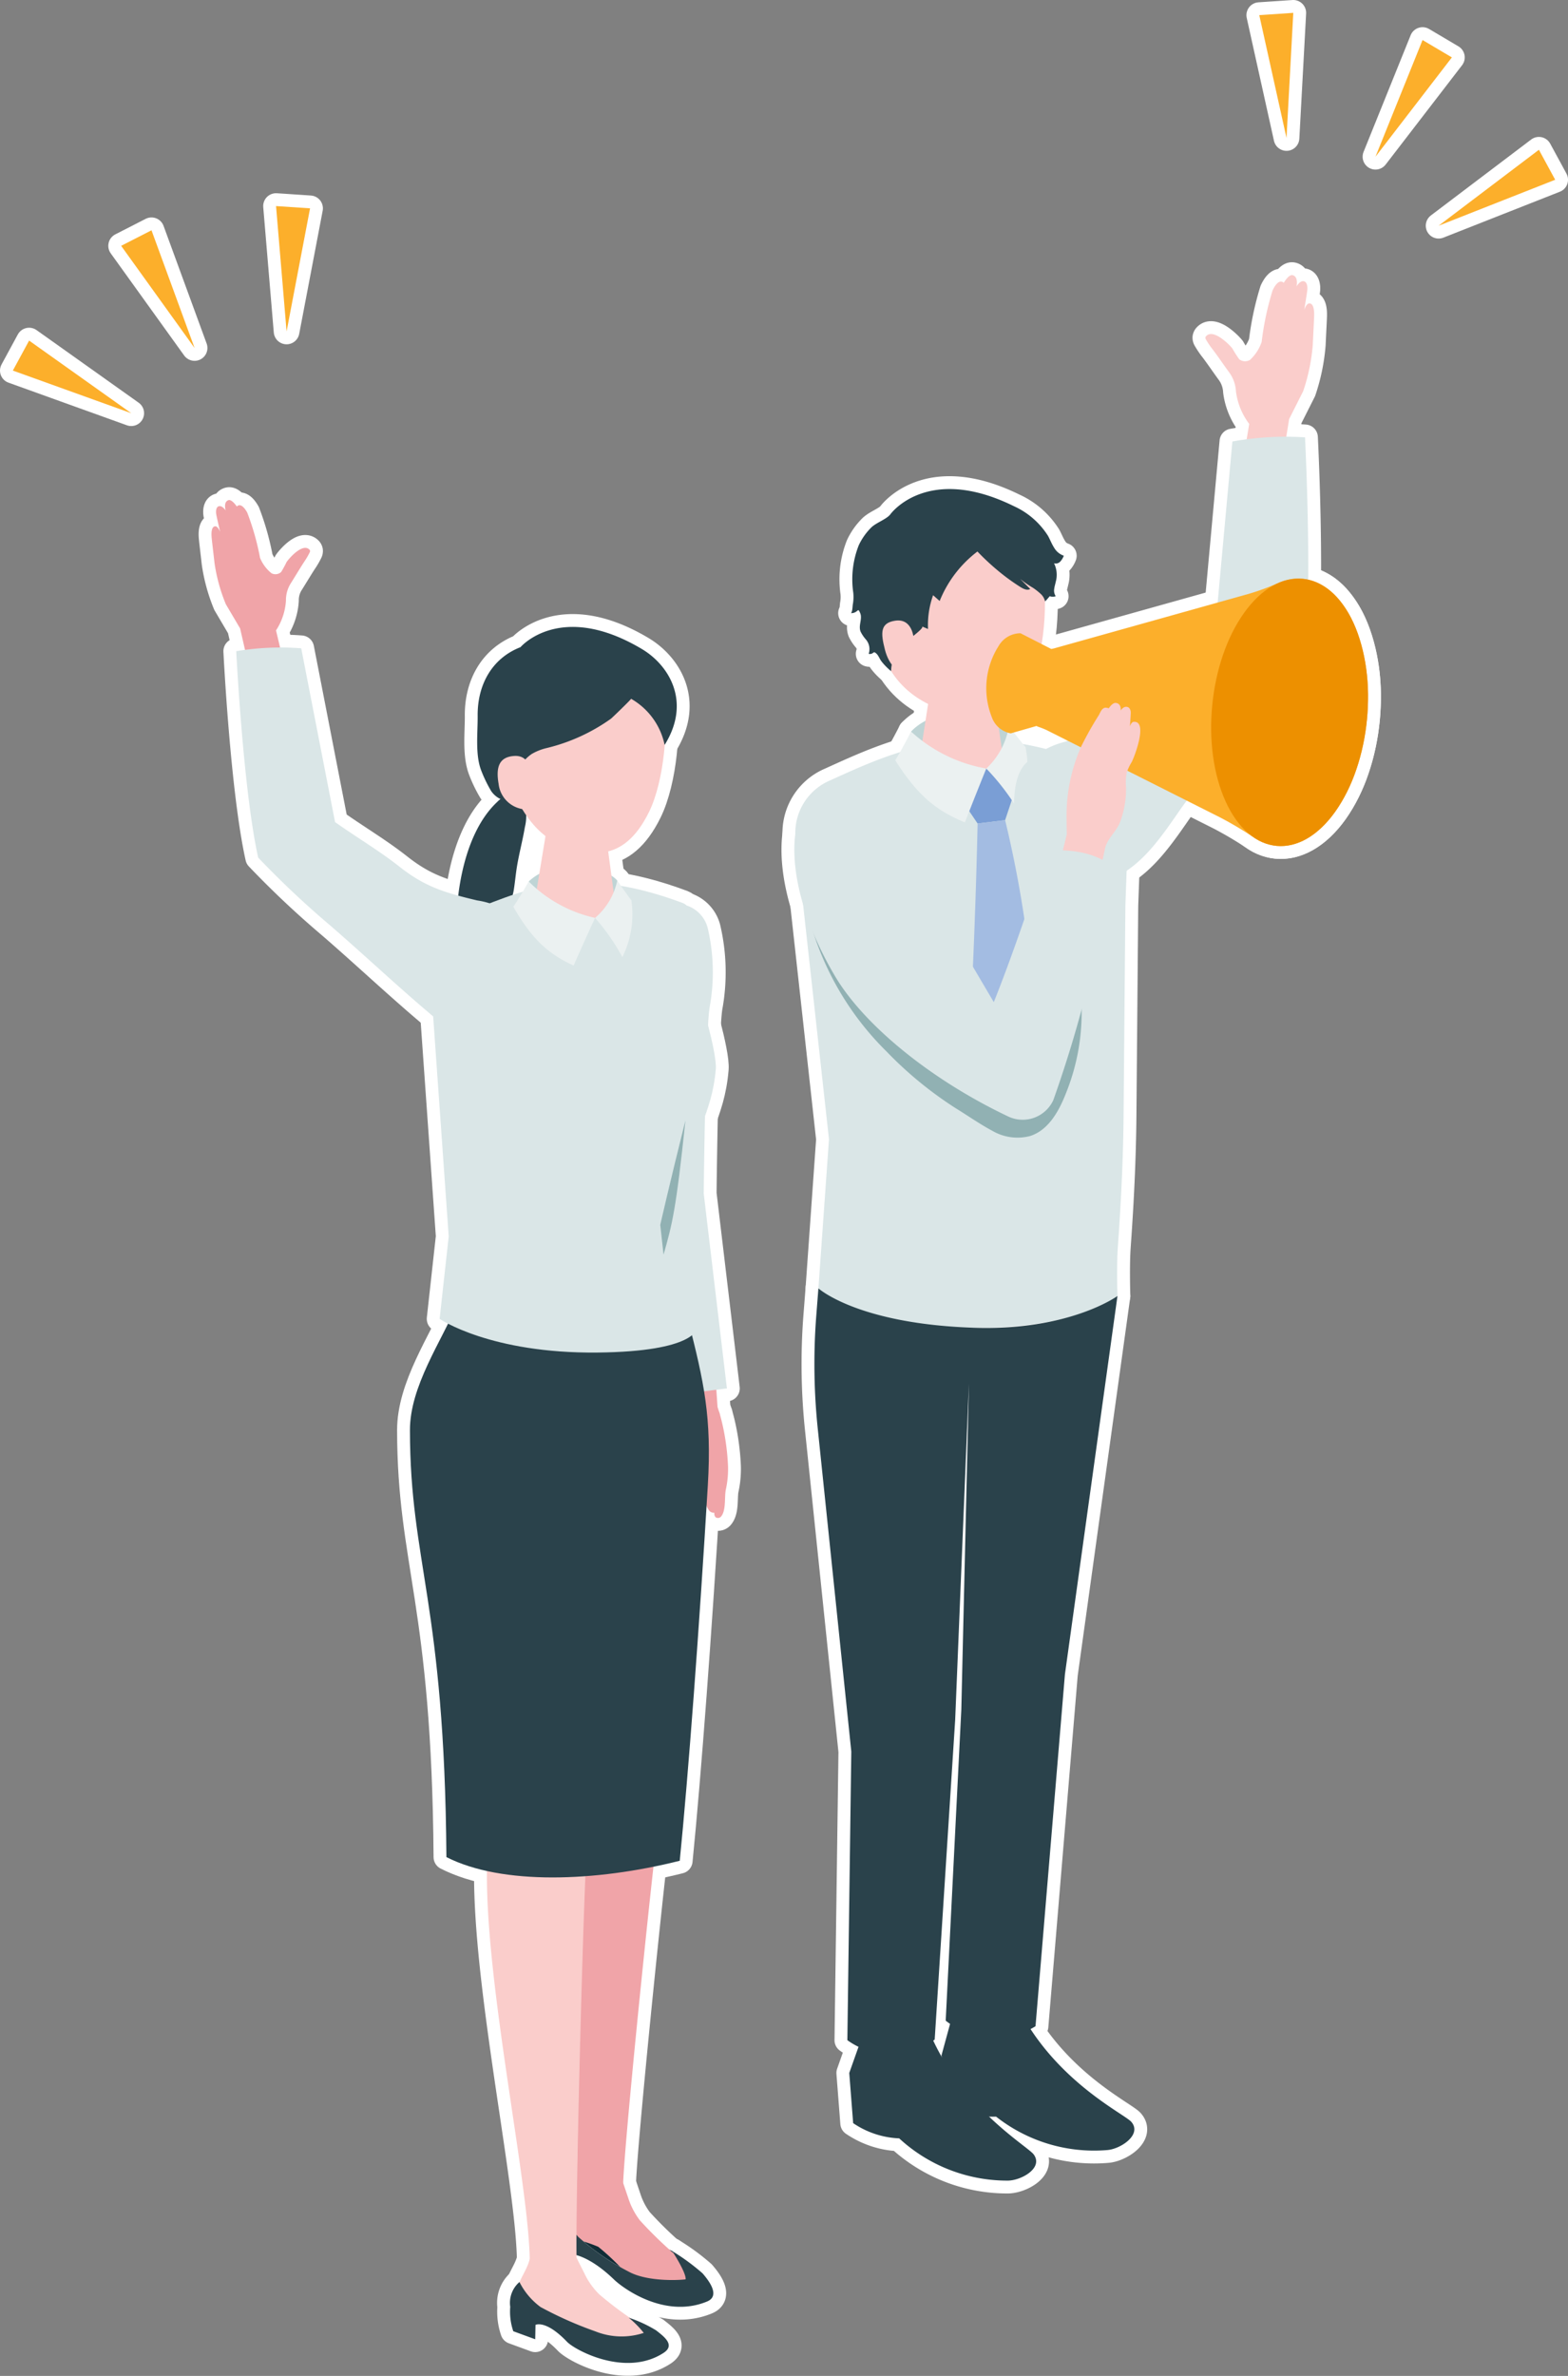<svg xmlns="http://www.w3.org/2000/svg" width="183.092" height="277.338" viewBox="0 0 183.092 277.338">
  <rect x="0" y="0" width="183.092" height="277.338" fill="#808080" stroke="none"/>
  <g id="Group_88607" data-name="Group 88607" transform="translate(3054.592 -1076.47)">
    <g id="Group_88604" data-name="Group 88604" transform="translate(-3340 553.49)">
      <g id="Group_80063" data-name="Group 80063" transform="translate(286.908 547.034)">
        <g id="Group_79462" data-name="Group 79462" transform="translate(0)">
          <path id="Path_385892" data-name="Path 385892" d="M279.236,388.352l1.9-3.5,11.924,8.475Z" transform="translate(-279.236 -369.15)" fill="#fff" stroke="#fff" stroke-linecap="round" stroke-linejoin="round" stroke-width="3"/>
          <path id="Path_385893" data-name="Path 385893" d="M292.49,373.171l3.544-1.812,5.031,13.737Z" transform="translate(-279.844 -368.531)" fill="#fff" stroke="#fff" stroke-linecap="round" stroke-linejoin="round" stroke-width="3"/>
          <path id="Path_385894" data-name="Path 385894" d="M311.447,368.395l3.971.266-2.74,14.37Z" transform="translate(-280.714 -368.395)" fill="#fff" stroke="#fff" stroke-linecap="round" stroke-linejoin="round" stroke-width="3"/>
        </g>
        <g id="Group_79464" data-name="Group 79464" transform="translate(23.192 34.314)">
          <path id="Path_385895" data-name="Path 385895" d="M363.618,524" transform="translate(-306.3 -409.848)" fill="#fff" stroke="#fff" stroke-linecap="round" stroke-width="3"/>
          <path id="Path_385896" data-name="Path 385896" d="M364.435,529.6" transform="translate(-306.337 -410.105)" fill="#fff" stroke="#fff" stroke-linecap="round" stroke-width="3"/>
          <path id="Path_385897" data-name="Path 385897" d="M348.372,616.7a8.312,8.312,0,0,1-1.913-3.376,2.309,2.309,0,0,1,2.138.43c3.075,2.507,4.874,3.185,5.785,3.333,3.921.632,4.931,1.25,4.931,1.25s1.649,2.508,1.566,3.295c-.884.121-4.532.269-6.654-.9A27.925,27.925,0,0,1,348.372,616.7Z" transform="translate(-305.512 -413.941)" fill="#fff" stroke="#fff" stroke-linecap="round" stroke-linejoin="round" stroke-width="3"/>
          <path id="Path_385898" data-name="Path 385898" d="M348.491,609.278l-.273.625c-.534,1.223-1.558,2.238-1.706,3.57a3.117,3.117,0,0,0,1.678,3.359,16.019,16.019,0,0,1,2.488.824,28.033,28.033,0,0,1,3.391,3.261,6.931,6.931,0,0,0,5.1,1.993c1.534-.138,1.746-.265,2.506-1.247.952-1.229-1.24-2.583-2.288-3.322a46.914,46.914,0,0,1-3.855-3.78,8.673,8.673,0,0,1-1.353-2.6l-.69-2.039Z" transform="translate(-305.513 -413.76)" fill="#fff" stroke="#fff" stroke-linecap="round" stroke-linejoin="round" stroke-width="3"/>
          <path id="Path_385899" data-name="Path 385899" d="M359.233,618.346s1.649,2.508,1.566,3.295c-.884.121-4.532.269-6.654-.9a27.922,27.922,0,0,1-5.853-4.03,8.312,8.312,0,0,1-1.913-3.376,3.263,3.263,0,0,0-1.618,2.7,18.6,18.6,0,0,0,.039,3.153l2.365,1.135.15-1.635s1.967-.068,5.147,3c1.012.977,5.9,4.586,10.835,2.544,1.594-.658.213-2.444-.522-3.291A24.989,24.989,0,0,0,359.233,618.346Z" transform="translate(-305.432 -413.946)" fill="#fff" stroke="#fff" stroke-linecap="round" stroke-linejoin="round" stroke-width="3"/>
          <path id="Path_385900" data-name="Path 385900" d="M342.5,619.352l-.214.635c-.418,1.245-1.371,2.341-1.373,3.65,0,1.585.493,2.963,1.933,3.243.628.122,1.945-.161,2.557.024,1.26.383,4.23,3.141,4.23,3.141a6.707,6.707,0,0,0,5.145,1.4c1.587-.3,2.235-.49,2.916-1.525.853-1.3-1.592-2.369-2.773-2.972a43.941,43.941,0,0,1-4.361-3.26,8.428,8.428,0,0,1-1.713-2.379l-.955-1.9Z" transform="translate(-305.258 -414.222)" fill="#fff" stroke="#fff" stroke-linecap="round" stroke-linejoin="round" stroke-width="3"/>
          <path id="Path_385901" data-name="Path 385901" d="M353.935,626.529a11.265,11.265,0,0,1,1.76,1.778,8.246,8.246,0,0,1-5.659-.181,43.95,43.95,0,0,1-6.392-2.839,8.186,8.186,0,0,1-2.462-2.92,3.213,3.213,0,0,0-1.077,2.9,7.025,7.025,0,0,0,.356,2.846l2.561.938.034-1.679s1.177-.639,3.676,1.969c.957,1,6.869,4.167,11.277,1.3,1.423-.926,0-1.941-.864-2.626A15.32,15.32,0,0,0,353.935,626.529Z" transform="translate(-305.218 -414.36)" fill="#fff" stroke="#fff" stroke-linecap="round" stroke-linejoin="round" stroke-width="3"/>
          <path id="Path_385902" data-name="Path 385902" d="M333.619,458.595c1.545-.224,3.257-.128,4.49-1.087a5.264,5.264,0,0,0,1.631-3.816c.075-.737.368-1.472.486-2.218.124-.793.2-1.593.316-2.387.248-1.654.7-3.273.975-4.921a5.162,5.162,0,0,0-.158-3.017c-.266-.58-.784-1.144-1.445-.945a4.283,4.283,0,0,0-1.648,1.056C334.123,445.153,333.128,453.278,333.619,458.595Z" transform="translate(-304.918 -406.001)" fill="#fff" stroke="#fff" stroke-linecap="round" stroke-linejoin="round" stroke-width="3"/>
          <g id="Group_79463" data-name="Group 79463" transform="translate(54.018 99.16)">
            <path id="Path_385903" data-name="Path 385903" d="M365.716,519.481a7,7,0,0,1,.191,1.163,35.994,35.994,0,0,1,.36,3.618,9.735,9.735,0,0,1-.757,2.88.968.968,0,0,1-.42.642.68.68,0,0,1-.724-.182,2.2,2.2,0,0,1-.48-1.412.144.144,0,0,0-.025-.08.164.164,0,0,0-.076-.04.9.9,0,0,1-.516-.53,2.627,2.627,0,0,1-.148-.745.519.519,0,0,1-.425-.158,1.308,1.308,0,0,1-.434-.883c-.024-.373-.077-.741-.129-1.112a20.078,20.078,0,0,1-.217-2.367c0-.253-.049-.678.165-.856a2.475,2.475,0,0,1,1.2-.325c.5-.063,1.468-.451,1.95-.275A.938.938,0,0,1,365.716,519.481Z" transform="translate(-360.239 -508.768)" fill="#fff" stroke="#fff" stroke-linecap="round" stroke-linejoin="round" stroke-width="3"/>
            <path id="Path_385904" data-name="Path 385904" d="M364.72,521.482l-.26-1.11a4.968,4.968,0,0,1-.128-.573c-.015-.134.015-.231-.081-.352-.172.3.007.819.06,1.138l.291,1.731a1.784,1.784,0,0,1-.054,1.12c-.177.337-.695.509-.944.221a.981.981,0,0,1-.164-.553,4.893,4.893,0,0,0-.862-2.292,8.86,8.86,0,0,1-.9-1.289,4.514,4.514,0,0,1-.321-1.574c-.06-.771.6-1.62.581-2.385a15.026,15.026,0,0,0-.381-2.183c-.281-1.63-1.134-3.189-1.4-4.82l4.612-.274.464,6.689a7.235,7.235,0,0,0,.246.737c.083.362.189.718.274,1.079q.261,1.1.427,2.214a27.338,27.338,0,0,1,.28,2.94,11.137,11.137,0,0,1-.263,2.718c-.17.882.044,2.34-.517,3.074a.478.478,0,0,1-.687.114.661.661,0,0,1-.135-.376,42.813,42.813,0,0,1,.068-4.725A6.314,6.314,0,0,0,364.72,521.482Z" transform="translate(-360.159 -508.287)" fill="#fff" stroke="#fff" stroke-linecap="round" stroke-linejoin="round" stroke-width="3"/>
          </g>
          <path id="Path_385905" data-name="Path 385905" d="M362.048,516.339s-3.287,40.564-3.985,44.559-4.319,39.289-4.522,44.917a4.8,4.8,0,0,1-5.479.107c.823-11.9-3.723-34.617-1.346-45.853-.233-3.354-1.586-20.9-1.156-27.467.231-7.675,5.336-13.554,5.336-13.554l5.913-5.207Z" transform="translate(-305.467 -409.382)" fill="#fff" stroke="#fff" stroke-linecap="round" stroke-linejoin="round" stroke-width="3"/>
          <path id="Path_385906" data-name="Path 385906" d="M356.742,488.046l-2.391-23.8c.115-5.4,1.337-7.793,3.374-9.581a3.769,3.769,0,0,1,6.083,1.865,22.654,22.654,0,0,1,.229,9.349c-.485,3.207-.684,21.689-.684,21.689l2.708,22.758-6.01.755Z" transform="translate(-305.874 -406.625)" fill="#fff" stroke="#fff" stroke-linecap="round" stroke-linejoin="round" stroke-width="3"/>
          <path id="Path_385907" data-name="Path 385907" d="M349.979,518.743s-.938,42.228-1.363,46.722-1.444,43.306-1.265,49.581a6.013,6.013,0,0,1-5.473.427c.123-9.576-6.356-37.555-4.746-50.224-1.307-10.555-8.149-46.388-8.149-46.388l7.27-4.691Z" transform="translate(-304.711 -409.397)" fill="#fff" stroke="#fff" stroke-linecap="round" stroke-linejoin="round" stroke-width="3"/>
          <path id="Path_385908" data-name="Path 385908" d="M360.347,504.675c-4.628.729-13.843,2.747-26.768-2.373-2.168,4.924-5.75,10.019-5.745,15.14.018,15.526,4.041,20.063,4.259,49.818,6.467,3.288,17.395,2.9,27.245.429,1-9.972,2.286-27.191,3.279-43.819C363.094,515.894,362.155,511.773,360.347,504.675Z" transform="translate(-304.658 -408.852)" fill="#fff" stroke="#fff" stroke-linecap="round" stroke-linejoin="round" stroke-width="3"/>
          <path id="Path_385909" data-name="Path 385909" d="M331.348,502.088l1.062-9.623-2.167-30.651c-.99-3.717-1.586-4.577-1.234-5.144.591-.26,3.839-1.429,4.732-1.748,7.023-2.617,13.065-6.226,26.042-1.362,1.778.666,1.847,8.026,1.8,10.3,0,0,2.184,7.1,2.014,9.074-.482,5.581-2.642,6.762-3.316,14.2-.427,4.712,1.119,16.042,1.119,16.042s-.109,2.726-11.612,2.843C337.261,506.15,331.348,502.088,331.348,502.088Z" transform="translate(-304.707 -406.506)" fill="#fff" stroke="#fff" stroke-linecap="round" stroke-linejoin="round" stroke-width="3"/>
          <path id="Path_385910" data-name="Path 385910" d="M352.676,450.826c-1.46-1.711-7.386-2.734-10.331.114a16.389,16.389,0,0,1-.609,2.375L346.8,455.4l5.563-.531A29.514,29.514,0,0,0,352.676,450.826Z" transform="translate(-305.296 -406.414)" fill="#fff" stroke="#fff" stroke-linecap="round" stroke-linejoin="round" stroke-width="3"/>
          <path id="Path_385911" data-name="Path 385911" d="M347.836,443.138c-2.265-.022-3.481,1.24-3.491,2.343l-1.219,7.383c.093,1.281,2.258,2.34,4.838,2.366s4.6-.993,4.5-2.275l-1.04-7.741C351.347,444.09,350.1,443.16,347.836,443.138Z" transform="translate(-305.359 -406.138)" fill="#fff" stroke="#fff" stroke-linecap="round" stroke-linejoin="round" stroke-width="3"/>
          <path id="Path_385912" data-name="Path 385912" d="M348.307,422.56c-6.852-.494-9.151,4.5-9.649,10.736,1.313,7.437,4.5,11.052,7.178,12.071,3.267,1.241,7.354,2.442,10.409-3.759,1.817-3.688,2.291-10.31,1.655-12.944C357.346,426.369,355.159,423.055,348.307,422.56Z" transform="translate(-305.154 -405.192)" fill="#fff" stroke="#fff" stroke-linecap="round" stroke-linejoin="round" stroke-width="3"/>
          <path id="Path_385913" data-name="Path 385913" d="M354.03,428.269c.061.032-2.19,2.2-2.33,2.315a21.645,21.645,0,0,1-7.587,3.453,6.331,6.331,0,0,0-1.673.671,4.465,4.465,0,0,0-1.032.969,7.946,7.946,0,0,0-1.687,4.557,2.759,2.759,0,0,1-2.03-1.2,15.857,15.857,0,0,1-1.147-2.365c-.734-1.871-.406-4.4-.426-6.412-.034-3.538,1.6-6.684,5-8.011,0,0,4.643-5.456,14.172.213,3.141,1.868,5.823,6.128,2.66,11.2A8.09,8.09,0,0,0,354.03,428.269Z" transform="translate(-305.035 -405.071)" fill="#fff" stroke="#fff" stroke-linecap="round" stroke-linejoin="round" stroke-width="3"/>
          <path id="Path_385914" data-name="Path 385914" d="M342.428,437.854s.068-2.329-1.95-2.184c-1.722.124-2.142,1.279-1.8,3.251a3.36,3.36,0,0,0,3.02,2.98C342.895,441.941,342.428,437.854,342.428,437.854Z" transform="translate(-305.15 -405.795)" fill="#fff" stroke="#fff" stroke-linecap="round" stroke-linejoin="round" stroke-width="3"/>
          <path id="Path_385915" data-name="Path 385915" d="M350.031,455.275s-1.335,2.9-2.507,5.569c-2.867-1.332-4.794-2.948-7.039-6.873.748-1.077,1.8-2.946,1.8-2.946A15.74,15.74,0,0,0,350.031,455.275Z" transform="translate(-305.238 -406.5)" fill="#fff" stroke="#fff" stroke-linecap="round" stroke-linejoin="round" stroke-width="3"/>
          <path id="Path_385916" data-name="Path 385916" d="M350.49,455.269a7.787,7.787,0,0,0,2.588-4.363s1.055,1.523,1.651,2.31a11.235,11.235,0,0,1-1.051,6.632A24.968,24.968,0,0,0,350.49,455.269Z" transform="translate(-305.697 -406.494)" fill="#fff" stroke="#fff" stroke-linecap="round" stroke-linejoin="round" stroke-width="3"/>
          <path id="Path_385917" data-name="Path 385917" d="M358.468,492.452s1.113-4.907,2.941-12.2c-1.1,10.488-1.547,12.143-2.558,15.674Z" transform="translate(-306.063 -407.841)" fill="#fff" stroke="#fff" stroke-linecap="round" stroke-linejoin="round" stroke-width="3"/>
          <path id="Path_385918" data-name="Path 385918" d="M307.67,422.758l-.784-3.417-1.661-2.814a20.067,20.067,0,0,1-1.322-4.793c-.174-1.549-.319-2.7-.346-3.083-.043-.569.014-1.211.432-1.226.314-.011.571.65.571.65s-.441-1.864-.472-2.135-.024-.8.358-.867.75.5.75.5c-.179-.767.029-1.111.343-1.2.4-.115.968.746.968.746s.456-.643,1.211.7a30.276,30.276,0,0,1,1.5,5.3,4.5,4.5,0,0,0,1.342,1.791.994.994,0,0,0,1.118-.147,12.413,12.413,0,0,0,.641-1.175c.377-.535,1.875-2.2,2.646-1.458a.276.276,0,0,1,.09.147.337.337,0,0,1-.041.191,8.873,8.873,0,0,1-.679,1.152c-.5.776-.973,1.575-1.466,2.359-.011.019-.024.038-.037.058a3.686,3.686,0,0,0-.591,2.066,7.163,7.163,0,0,1-1.16,3.473l1.8,7.605-5.383.5Z" transform="translate(-303.543 -404.359)" fill="#fff" stroke="#fff" stroke-linecap="round" stroke-linejoin="round" stroke-width="3"/>
          <path id="Path_385919" data-name="Path 385919" d="M306.577,422.831s.805,16.229,2.562,24.094a108.387,108.387,0,0,0,8.4,7.914c3.959,3.422,7.672,6.937,11.667,10.311a2.3,2.3,0,0,0,.955.569,2.129,2.129,0,0,0,.892-.06c2.475-.542,3.287-.977,5.754-.461,3.175.664,4.47-.531,4.209-2.539-.333-2.558.093-6.911-1.858-8.793a9.28,9.28,0,0,0-4.452-1.943c-3.8-.905-6.089-1.587-9.078-3.944-2.376-1.874-5.042-3.445-7.513-5.2l-3.95-20.285A31.287,31.287,0,0,0,306.577,422.831Z" transform="translate(-303.683 -405.187)" fill="#fff" stroke="#fff" stroke-linecap="round" stroke-linejoin="round" stroke-width="3"/>
        </g>
      </g>
      <g id="Group_80064" data-name="Group 80064" transform="translate(378.159 524.48)">
        <g id="Group_79466" data-name="Group 79466" transform="translate(54.29)">
          <path id="Path_385920" data-name="Path 385920" d="M438.1,350.21l3.971-.268-.791,14.608Z" transform="translate(-438.098 -349.942)" fill="#fff" stroke="#fff" stroke-linecap="round" stroke-linejoin="round" stroke-width="3"/>
          <path id="Path_385921" data-name="Path 385921" d="M457.817,353.268l3.425,2.027-8.922,11.593Z" transform="translate(-438.75 -350.094)" fill="#fff" stroke="#fff" stroke-linecap="round" stroke-linejoin="round" stroke-width="3"/>
          <path id="Path_385922" data-name="Path 385922" d="M471.759,366.693l1.9,3.5-13.61,5.364Z" transform="translate(-439.105 -350.71)" fill="#fff" stroke="#fff" stroke-linecap="round" stroke-linejoin="round" stroke-width="3"/>
        </g>
        <g id="Group_79469" data-name="Group 79469" transform="translate(0 30.616)">
          <path id="Path_385923" data-name="Path 385923" d="M389.461,597.409l-1.54,4.349.455,5.854a10.32,10.32,0,0,0,5.376,1.778,18.6,18.6,0,0,0,12.611,4.932c1.565.033,4.265-1.446,3.1-3.048-.72-.987-8.288-5.3-12.062-14.018A37.589,37.589,0,0,0,389.461,597.409Z" transform="translate(-381.506 -391.897)" fill="#fff" stroke="#fff" stroke-linecap="round" stroke-linejoin="round" stroke-width="3"/>
          <path id="Path_385924" data-name="Path 385924" d="M400.424,595.122l-1.217,4.461.884,5.8a10.267,10.267,0,0,0,5.492,1.342,18.479,18.479,0,0,0,12.935,3.906c1.562-.092,4.147-1.784,2.864-3.288-.79-.927-8.652-4.624-13.054-13.01A37.668,37.668,0,0,0,400.424,595.122Z" transform="translate(-382.024 -391.769)" fill="#fff" stroke="#fff" stroke-linecap="round" stroke-linejoin="round" stroke-width="3"/>
          <path id="Path_385925" data-name="Path 385925" d="M384.017,502.909l1.235-17.4-3.8-34.435a6.655,6.655,0,0,1,3.931-7.455c7.444-3.371,16.158-7.556,30.222-2.033,1.926.756,2.646,3.078,3.311,5.033a20.627,20.627,0,0,1,1.1,7.346l-.155,4.268-.209,24.417c-.043,5.158-.3,10.247-.668,15.392-.161,2.263-.046,5.76-.046,5.76s-4.232,3.773-16.773,3.706C388.5,507.438,384.017,502.909,384.017,502.909Z" transform="translate(-381.204 -384.639)" fill="#fff" stroke="#fff" stroke-linecap="round" stroke-linejoin="round" stroke-width="3"/>
          <path id="Path_385926" data-name="Path 385926" d="M406.886,437.119c-1.7-1.82-8.309-2.657-11.427.642a18.157,18.157,0,0,1-.554,2.659l5.709,2.05,6.129-.865A32.819,32.819,0,0,0,406.886,437.119Z" transform="translate(-381.826 -384.484)" fill="#fff" stroke="#fff" stroke-linecap="round" stroke-linejoin="round" stroke-width="3"/>
          <path id="Path_385927" data-name="Path 385927" d="M401.336,431.4c-2.458,0-3.764,1.383-3.764,2.581l-1.245,8.026c.114,1.389,2.476,2.516,5.276,2.516s4.978-1.127,4.864-2.516l-1.211-8.391C405.156,432.4,403.794,431.4,401.336,431.4Z" transform="translate(-381.892 -384.295)" fill="#fff" stroke="#fff" stroke-linecap="round" stroke-linejoin="round" stroke-width="3"/>
          <path id="Path_385928" data-name="Path 385928" d="M400.089,410.886c-7,.053-8.928,5.307-8.929,11.683,0,8.3,5.461,10.858,8.266,11.676,3.418,1,7.665,1.884,10.265-4.659,1.546-3.892,1.491-10.656.634-13.279C409.576,414.022,407.086,410.833,400.089,410.886Z" transform="translate(-381.655 -383.354)" fill="#fff" stroke="#fff" stroke-linecap="round" stroke-linejoin="round" stroke-width="3"/>
          <path id="Path_385929" data-name="Path 385929" d="M407.805,445.311l-3.236-2.92-2.495,4.231,1.482,2.188,3.213-.393Z" transform="translate(-382.155 -384.799)" fill="#fff" stroke="#fff" stroke-linecap="round" stroke-linejoin="round" stroke-width="3"/>
          <path id="Path_385930" data-name="Path 385930" d="M406.788,448.708l-3.214.393s-.26,13.669-1.121,27.89c-.079,1.3,4.511,4.364,4.511,4.364s3.511-3.335,3.477-4.615A131.46,131.46,0,0,0,406.788,448.708Z" transform="translate(-382.173 -385.089)" fill="#fff" stroke="#fff" stroke-linecap="round" stroke-linejoin="round" stroke-width="3"/>
          <path id="Path_385931" data-name="Path 385931" d="M405.227,417.671a28.188,28.188,0,0,1-2.328-2.179,13.629,13.629,0,0,0-4.411,5.779l-.766-.678a10.375,10.375,0,0,0-.592,3.945l-.7-.3c.377.16-1.977,1.82-2.162,1.979a4.53,4.53,0,0,0-1.449,3.242,6.992,6.992,0,0,1-1.113-1.129c-.275-.344-.369-.8-.759-1.039a.191.191,0,0,0-.1-.036.262.262,0,0,0-.148.08.576.576,0,0,1-.5.1,1.712,1.712,0,0,0-.327-1.675,4.283,4.283,0,0,1-.614-.908c-.26-.665.128-1.287.019-1.946a1.61,1.61,0,0,0-.2-.49.139.139,0,0,0-.043-.056c-.058-.039-.131.017-.182.065a1.007,1.007,0,0,1-.711.261c.191-.26.156-.794.223-1.111a4.809,4.809,0,0,0,.036-1.278,10.818,10.818,0,0,1,.642-5.536,7.236,7.236,0,0,1,1.465-2.077c.567-.56,1.82-.974,2.239-1.554,0,0,4.274-5.915,14.407-.931a9.2,9.2,0,0,1,4,3.486c.239.447.421.923.693,1.35a2.1,2.1,0,0,0,1.139.949,2.108,2.108,0,0,1-.415.683.723.723,0,0,1-.727.2,3.028,3.028,0,0,1,.2,2.165c-.059.283-.151.561-.181.848a1.173,1.173,0,0,0,.177.829,1,1,0,0,1-.694,0c-.179.2-.351.427-.549.61a1.705,1.705,0,0,0-.474-.846,7.84,7.84,0,0,0-.9-.72,11.532,11.532,0,0,1-1.539-1.067l1.183,1.182c-.355.2-.795-.01-1.14-.225A24.541,24.541,0,0,1,405.227,417.671Z" transform="translate(-381.517 -383.231)" fill="#fff" stroke="#fff" stroke-linecap="round" stroke-linejoin="round" stroke-width="3"/>
          <path id="Path_385932" data-name="Path 385932" d="M395.621,426.366s-.12-2.37-2.158-2.06c-1.738.265-1.7,1.393-1.195,3.368s1.712,2.915,2.934,2.86S395.621,426.366,395.621,426.366Z" transform="translate(-381.692 -383.968)" fill="#fff" stroke="#fff" stroke-linecap="round" stroke-linejoin="round" stroke-width="3"/>
          <path id="Path_385933" data-name="Path 385933" d="M387.964,560.058l-3.916-37.671a73.145,73.145,0,0,1-.17-13.271l.244-3.129s4.549,4.15,18.148,4.6c11.186.37,16.773-3.706,16.773-3.706l-6.135,44.162-3.434,41.078a8.052,8.052,0,0,1-4.94,1.19,8.41,8.41,0,0,1-5.548-1.842l1.824-36.31.889-38.06-1.607,39.256-2.392,37.32a8.132,8.132,0,0,1-5.043,1.706,8.621,8.621,0,0,1-5.154-1.633Z" transform="translate(-381.31 -387.717)" fill="#fff" stroke="#fff" stroke-linecap="round" stroke-linejoin="round" stroke-width="3"/>
          <path id="Path_385934" data-name="Path 385934" d="M404.179,442.184s-1.331,3.278-2.495,6.289c-3.24-1.33-5.454-3.023-8.135-7.252.774-1.23,1.848-3.352,1.848-3.352A17.428,17.428,0,0,0,404.179,442.184Z" transform="translate(-381.764 -384.591)" fill="#fff" stroke="#fff" stroke-linecap="round" stroke-linejoin="round" stroke-width="3"/>
          <path id="Path_385935" data-name="Path 385935" d="M404.69,442.154a8.622,8.622,0,0,0,2.645-4.958s1.244,1.632,1.943,2.473a12.453,12.453,0,0,1-.831,7.392,27.633,27.633,0,0,0-3.756-4.907" transform="translate(-382.275 -384.561)" fill="#fff" stroke="#fff" stroke-linecap="round" stroke-linejoin="round" stroke-width="3"/>
          <g id="Group_79467" data-name="Group 79467" transform="translate(25.655)">
            <path id="Path_385936" data-name="Path 385936" d="M440.661,402.7l.622-3.868,1.644-3.262a22.4,22.4,0,0,0,1.12-5.443c.079-1.74.155-3.037.159-3.464.006-.636-.106-1.349-.573-1.335-.351.01-.588.767-.588.767s.354-2.112.369-2.418-.033-.893-.464-.94-.8.61-.8.61c.144-.869-.114-1.237-.471-1.315-.451-.1-1.025.9-1.025.9s-.556-.684-1.3.874a33.858,33.858,0,0,0-1.28,6.02,5.022,5.022,0,0,1-1.365,2.1,1.109,1.109,0,0,1-1.258-.081,14.052,14.052,0,0,1-.8-1.264c-.46-.569-2.254-2.311-3.059-1.43a.314.314,0,0,0-.09.171.381.381,0,0,0,.061.21,9.64,9.64,0,0,0,.842,1.234c.621.829,1.2,1.686,1.81,2.525l.046.061a4.123,4.123,0,0,1,.812,2.261,8.015,8.015,0,0,0,1.55,3.788l-1.44,8.615,6.041.158Z" transform="translate(-409.16 -382.03)" fill="#fff" stroke="#fff" stroke-linecap="round" stroke-linejoin="round" stroke-width="3"/>
            <path id="Path_385937" data-name="Path 385937" d="M442.064,401.873s.934,18.139-.133,27.084a120.809,120.809,0,0,1-8.452,9.749c-2.119,2.263-4.116,3.925-5.926,6.533-3.191,4.6-6.262,9.264-12.634,8.886-2.234-.133-6.75-1.165-6.668-4.073.082-2.883-.882-7.675,1.074-9.99a10.381,10.381,0,0,1,4.732-2.662c4.128-1.436,6.593-2.451,9.652-5.411,2.431-2.352,5.218-4.4,7.769-6.627l2.106-23.006A34.941,34.941,0,0,1,442.064,401.873Z" transform="translate(-408.086 -382.936)" fill="#fff" stroke="#fff" stroke-linecap="round" stroke-linejoin="round" stroke-width="3"/>
          </g>
          <g id="Group_79468" data-name="Group 79468" transform="translate(22.414 35.424)">
            <path id="Path_385938" data-name="Path 385938" d="M406.129,427.029a2.948,2.948,0,0,1,2.561-1.492l3.588,1.834c.135-.027.272-.052.4-.089l22.7-6.356a28.193,28.193,0,0,0,3.458-1.279,5.707,5.707,0,0,1,2.777-.467,5.343,5.343,0,0,1,1.281.28,5.785,5.785,0,0,1,.826.363,6.507,6.507,0,0,1,.8.5,7.788,7.788,0,0,1,1.125,1.02,11.513,11.513,0,0,1,1.918,2.983q.275.6.5,1.24a22.355,22.355,0,0,1,1.2,7.778c0,.249-.01.5-.021.748-.031.75-.094,1.5-.186,2.245a26.378,26.378,0,0,1-.719,3.658c-.13.474-.272.943-.428,1.4a19.164,19.164,0,0,1-2.484,4.976q-.193.27-.391.522a11.708,11.708,0,0,1-1.64,1.722c-.141.119-.282.232-.425.339a8.158,8.158,0,0,1-.864.569,6.74,6.74,0,0,1-1.316.582,5.558,5.558,0,0,1-2.194.25h0a5.643,5.643,0,0,1-2.581-.926,42.43,42.43,0,0,0-4.1-2.436l-20.181-10.155a9.7,9.7,0,0,0-1.022-.4c-.052-.019-.1-.054-.154-.079l-3.006.862a2.9,2.9,0,0,1-2.229-1.929A9.152,9.152,0,0,1,406.129,427.029Z" transform="translate(-404.69 -419.157)" fill="#fff" stroke="#fff" stroke-linecap="round" stroke-linejoin="round" stroke-width="3"/>
            <path id="Path_385939" data-name="Path 385939" d="M436.052,423.162c-4.118,5.767-5.075,15.637-2.136,22.047,1.469,3.206,3.634,4.939,5.946,5.149s4.773-1.1,6.832-3.984c4.118-5.766,5.075-15.637,2.136-22.047-1.469-3.2-3.634-4.938-5.947-5.149S438.111,420.28,436.052,423.162Z" transform="translate(-405.952 -419.157)" fill="#fff" stroke="#fff" stroke-linecap="round" stroke-linejoin="round" stroke-width="3"/>
          </g>
          <path id="Path_385940" data-name="Path 385940" d="M414.481,449.709s-.045-1.936-.022-2.741a19.928,19.928,0,0,1,1.6-7.275c.038-.089.077-.177.117-.265a38.323,38.323,0,0,1,2.043-3.631c.178-.306.339-.842.782-.877.019,0,.405.041.376.089.01-.015.43-.7.844-.641.332.045.6.289.553.886,0,0,.272-.457.668-.435s.5.423.51.631-.1,1.66-.1,1.66.143-.519.459-.538c1.676-.1.074,4.09-.249,4.694a6.312,6.312,0,0,0-.561,1.156,6.008,6.008,0,0,0-.1,1.82,10.955,10.955,0,0,1-.68,3.98c-.444,1.2-1.425,1.841-1.758,3.061l-1.043,4.821-4.727-1.146Z" transform="translate(-382.665 -384.431)" fill="#fff" stroke="#fff" stroke-linecap="round" stroke-linejoin="round" stroke-width="3"/>
          <path id="Path_385941" data-name="Path 385941" d="M413.052,480.471c-.836,2.2-2.066,4.566-4.31,5.274a5.832,5.832,0,0,1-4.41-.621c-1.447-.771-2.82-1.742-4.219-2.6a44.459,44.459,0,0,1-8.128-6.659,34.139,34.139,0,0,1-9.111-15.857c-.515-2-1.6-5.895-.776-7.787,3.608,4.479,6.527,11.283,9.87,15.963a43.763,43.763,0,0,0,9.882,9.956,7.879,7.879,0,0,0,2.805,1.462,5.846,5.846,0,0,0,5.5-2.178c1.107-1.345,1.146-3.132,2.418-4.482.429-.456.929-.842,1.352-1.3a5.371,5.371,0,0,0,.833-1.21A25.01,25.01,0,0,1,413.052,480.471Z" transform="translate(-381.225 -385.25)" fill="#fff" stroke="#fff" stroke-linecap="round" stroke-linejoin="round" stroke-width="3"/>
          <path id="Path_385942" data-name="Path 385942" d="M395.8,455.048l8.689,14.741s2.924-7.164,6.2-17.751c2.391,0,4.963,0,7.527,1.755a141.632,141.632,0,0,1-6.78,27.443,3.937,3.937,0,0,1-5.263,1.9c-9.14-4.337-16.873-10.734-20.2-16.345-5.93-9.993-5.691-18.43-2.777-20.7C387.945,442.377,393.874,450.645,395.8,455.048Z" transform="translate(-381.198 -384.926)" fill="#fff" stroke="#fff" stroke-linecap="round" stroke-linejoin="round" stroke-width="3"/>
        </g>
      </g>
    </g>
    <g id="Group_88605" data-name="Group 88605" transform="translate(-2961.841 1077.97)">
      <g id="Group_79466-2" data-name="Group 79466" transform="translate(54.29)">
        <path id="Path_385920-2" data-name="Path 385920" d="M438.1,350.21l3.971-.268-.791,14.608Z" transform="translate(-438.098 -349.942)" fill="#fcaf2b"/>
        <path id="Path_385921-2" data-name="Path 385921" d="M457.817,353.268l3.425,2.027-8.922,11.593Z" transform="translate(-438.75 -350.094)" fill="#fcaf2b"/>
        <path id="Path_385922-2" data-name="Path 385922" d="M471.759,366.693l1.9,3.5-13.61,5.364Z" transform="translate(-439.105 -350.71)" fill="#fcaf2b"/>
      </g>
      <g id="Group_79469-2" data-name="Group 79469" transform="translate(0 30.616)">
        <path id="Path_385923-2" data-name="Path 385923" d="M389.461,597.409l-1.54,4.349.455,5.854a10.32,10.32,0,0,0,5.376,1.778,18.6,18.6,0,0,0,12.611,4.932c1.565.033,4.265-1.446,3.1-3.048-.72-.987-8.288-5.3-12.062-14.018A37.589,37.589,0,0,0,389.461,597.409Z" transform="translate(-381.506 -391.897)" fill="#2a424b"/>
        <path id="Path_385924-2" data-name="Path 385924" d="M400.424,595.122l-1.217,4.461.884,5.8a10.267,10.267,0,0,0,5.492,1.342,18.479,18.479,0,0,0,12.935,3.906c1.562-.092,4.147-1.784,2.864-3.288-.79-.927-8.652-4.624-13.054-13.01A37.668,37.668,0,0,0,400.424,595.122Z" transform="translate(-382.024 -391.769)" fill="#2a424b"/>
        <path id="Path_385925-2" data-name="Path 385925" d="M384.017,502.909l1.235-17.4-3.8-34.435a6.655,6.655,0,0,1,3.931-7.455c7.444-3.371,16.158-7.556,30.222-2.033,1.926.756,2.646,3.078,3.311,5.033a20.627,20.627,0,0,1,1.1,7.346l-.155,4.268-.209,24.417c-.043,5.158-.3,10.247-.668,15.392-.161,2.263-.046,5.76-.046,5.76s-4.232,3.773-16.773,3.706C388.5,507.438,384.017,502.909,384.017,502.909Z" transform="translate(-381.204 -384.639)" fill="#dae6e7"/>
        <path id="Path_385926-2" data-name="Path 385926" d="M406.886,437.119c-1.7-1.82-8.309-2.657-11.427.642a18.157,18.157,0,0,1-.554,2.659l5.709,2.05,6.129-.865A32.819,32.819,0,0,0,406.886,437.119Z" transform="translate(-381.826 -384.484)" fill="#bfd4d5"/>
        <path id="Path_385927-2" data-name="Path 385927" d="M401.336,431.4c-2.458,0-3.764,1.383-3.764,2.581l-1.245,8.026c.114,1.389,2.476,2.516,5.276,2.516s4.978-1.127,4.864-2.516l-1.211-8.391C405.156,432.4,403.794,431.4,401.336,431.4Z" transform="translate(-381.892 -384.295)" fill="#facdcb"/>
        <path id="Path_385928-2" data-name="Path 385928" d="M400.089,410.886c-7,.053-8.928,5.307-8.929,11.683,0,8.3,5.461,10.858,8.266,11.676,3.418,1,7.665,1.884,10.265-4.659,1.546-3.892,1.491-10.656.634-13.279C409.576,414.022,407.086,410.833,400.089,410.886Z" transform="translate(-381.655 -383.354)" fill="#facdcb"/>
        <path id="Path_385929-2" data-name="Path 385929" d="M407.805,445.311l-3.236-2.92-2.495,4.231,1.482,2.188,3.213-.393Z" transform="translate(-382.155 -384.799)" fill="#7a9ed5"/>
        <path id="Path_385930-2" data-name="Path 385930" d="M406.788,448.708l-3.214.393s-.26,13.669-1.121,27.89c-.079,1.3,4.511,4.364,4.511,4.364s3.511-3.335,3.477-4.615A131.46,131.46,0,0,0,406.788,448.708Z" transform="translate(-382.173 -385.089)" fill="#a3bce2"/>
        <path id="Path_385931-2" data-name="Path 385931" d="M405.227,417.671a28.188,28.188,0,0,1-2.328-2.179,13.629,13.629,0,0,0-4.411,5.779l-.766-.678a10.375,10.375,0,0,0-.592,3.945l-.7-.3c.377.16-1.977,1.82-2.162,1.979a4.53,4.53,0,0,0-1.449,3.242,6.992,6.992,0,0,1-1.113-1.129c-.275-.344-.369-.8-.759-1.039a.191.191,0,0,0-.1-.036.262.262,0,0,0-.148.08.576.576,0,0,1-.5.1,1.712,1.712,0,0,0-.327-1.675,4.283,4.283,0,0,1-.614-.908c-.26-.665.128-1.287.019-1.946a1.61,1.61,0,0,0-.2-.49.139.139,0,0,0-.043-.056c-.058-.039-.131.017-.182.065a1.007,1.007,0,0,1-.711.261c.191-.26.156-.794.223-1.111a4.809,4.809,0,0,0,.036-1.278,10.818,10.818,0,0,1,.642-5.536,7.236,7.236,0,0,1,1.465-2.077c.567-.56,1.82-.974,2.239-1.554,0,0,4.274-5.915,14.407-.931a9.2,9.2,0,0,1,4,3.486c.239.447.421.923.693,1.35a2.1,2.1,0,0,0,1.139.949,2.108,2.108,0,0,1-.415.683.723.723,0,0,1-.727.2,3.028,3.028,0,0,1,.2,2.165c-.059.283-.151.561-.181.848a1.173,1.173,0,0,0,.177.829,1,1,0,0,1-.694,0c-.179.2-.351.427-.549.61a1.705,1.705,0,0,0-.474-.846,7.84,7.84,0,0,0-.9-.72,11.532,11.532,0,0,1-1.539-1.067l1.183,1.182c-.355.2-.795-.01-1.14-.225A24.541,24.541,0,0,1,405.227,417.671Z" transform="translate(-381.517 -383.231)" fill="#2a424b"/>
        <path id="Path_385932-2" data-name="Path 385932" d="M395.621,426.366s-.12-2.37-2.158-2.06c-1.738.265-1.7,1.393-1.195,3.368s1.712,2.915,2.934,2.86S395.621,426.366,395.621,426.366Z" transform="translate(-381.692 -383.968)" fill="#facdcb"/>
        <path id="Path_385933-2" data-name="Path 385933" d="M387.964,560.058l-3.916-37.671a73.145,73.145,0,0,1-.17-13.271l.244-3.129s4.549,4.15,18.148,4.6c11.186.37,16.773-3.706,16.773-3.706l-6.135,44.162-3.434,41.078a8.052,8.052,0,0,1-4.94,1.19,8.41,8.41,0,0,1-5.548-1.842l1.824-36.31.889-38.06-1.607,39.256-2.392,37.32a8.132,8.132,0,0,1-5.043,1.706,8.621,8.621,0,0,1-5.154-1.633Z" transform="translate(-381.31 -387.717)" fill="#2a424b"/>
        <path id="Path_385934-2" data-name="Path 385934" d="M404.179,442.184s-1.331,3.278-2.495,6.289c-3.24-1.33-5.454-3.023-8.135-7.252.774-1.23,1.848-3.352,1.848-3.352A17.428,17.428,0,0,0,404.179,442.184Z" transform="translate(-381.764 -384.591)" fill="#ebf1f1"/>
        <path id="Path_385935-2" data-name="Path 385935" d="M404.69,442.154a8.622,8.622,0,0,0,2.645-4.958s1.244,1.632,1.943,2.473a12.453,12.453,0,0,1-.831,7.392,27.633,27.633,0,0,0-3.756-4.907" transform="translate(-382.275 -384.561)" fill="#ebf1f1"/>
        <g id="Group_79467-2" data-name="Group 79467" transform="translate(25.655)">
          <path id="Path_385936-2" data-name="Path 385936" d="M440.661,402.7l.622-3.868,1.644-3.262a22.4,22.4,0,0,0,1.12-5.443c.079-1.74.155-3.037.159-3.464.006-.636-.106-1.349-.573-1.335-.351.01-.588.767-.588.767s.354-2.112.369-2.418-.033-.893-.464-.94-.8.61-.8.61c.144-.869-.114-1.237-.471-1.315-.451-.1-1.025.9-1.025.9s-.556-.684-1.3.874a33.858,33.858,0,0,0-1.28,6.02,5.022,5.022,0,0,1-1.365,2.1,1.109,1.109,0,0,1-1.258-.081,14.052,14.052,0,0,1-.8-1.264c-.46-.569-2.254-2.311-3.059-1.43a.314.314,0,0,0-.09.171.381.381,0,0,0,.061.21,9.64,9.64,0,0,0,.842,1.234c.621.829,1.2,1.686,1.81,2.525l.046.061a4.123,4.123,0,0,1,.812,2.261,8.015,8.015,0,0,0,1.55,3.788l-1.44,8.615,6.041.158Z" transform="translate(-409.16 -382.03)" fill="#facdcb"/>
          <path id="Path_385937-2" data-name="Path 385937" d="M442.064,401.873s.934,18.139-.133,27.084a120.809,120.809,0,0,1-8.452,9.749c-2.119,2.263-4.116,3.925-5.926,6.533-3.191,4.6-6.262,9.264-12.634,8.886-2.234-.133-6.75-1.165-6.668-4.073.082-2.883-.882-7.675,1.074-9.99a10.381,10.381,0,0,1,4.732-2.662c4.128-1.436,6.593-2.451,9.652-5.411,2.431-2.352,5.218-4.4,7.769-6.627l2.106-23.006A34.941,34.941,0,0,1,442.064,401.873Z" transform="translate(-408.086 -382.936)" fill="#dae6e7"/>
        </g>
        <g id="Group_79468-2" data-name="Group 79468" transform="translate(22.414 35.424)">
          <path id="Path_385938-2" data-name="Path 385938" d="M406.129,427.029a2.948,2.948,0,0,1,2.561-1.492l3.588,1.834c.135-.027.272-.052.4-.089l22.7-6.356a28.193,28.193,0,0,0,3.458-1.279,5.707,5.707,0,0,1,2.777-.467,5.343,5.343,0,0,1,1.281.28,5.785,5.785,0,0,1,.826.363,6.507,6.507,0,0,1,.8.5,7.788,7.788,0,0,1,1.125,1.02,11.513,11.513,0,0,1,1.918,2.983q.275.6.5,1.24a22.355,22.355,0,0,1,1.2,7.778c0,.249-.01.5-.021.748-.031.75-.094,1.5-.186,2.245a26.378,26.378,0,0,1-.719,3.658c-.13.474-.272.943-.428,1.4a19.164,19.164,0,0,1-2.484,4.976q-.193.27-.391.522a11.708,11.708,0,0,1-1.64,1.722c-.141.119-.282.232-.425.339a8.158,8.158,0,0,1-.864.569,6.74,6.74,0,0,1-1.316.582,5.558,5.558,0,0,1-2.194.25h0a5.643,5.643,0,0,1-2.581-.926,42.43,42.43,0,0,0-4.1-2.436l-20.181-10.155a9.7,9.7,0,0,0-1.022-.4c-.052-.019-.1-.054-.154-.079l-3.006.862a2.9,2.9,0,0,1-2.229-1.929A9.152,9.152,0,0,1,406.129,427.029Z" transform="translate(-404.69 -419.157)" fill="#fcaf2b"/>
          <path id="Path_385939-2" data-name="Path 385939" d="M436.052,423.162c-4.118,5.767-5.075,15.637-2.136,22.047,1.469,3.206,3.634,4.939,5.946,5.149s4.773-1.1,6.832-3.984c4.118-5.766,5.075-15.637,2.136-22.047-1.469-3.2-3.634-4.938-5.947-5.149S438.111,420.28,436.052,423.162Z" transform="translate(-405.952 -419.157)" fill="#ed9000"/>
        </g>
        <path id="Path_385940-2" data-name="Path 385940" d="M414.481,449.709s-.045-1.936-.022-2.741a19.928,19.928,0,0,1,1.6-7.275c.038-.089.077-.177.117-.265a38.323,38.323,0,0,1,2.043-3.631c.178-.306.339-.842.782-.877.019,0,.405.041.376.089.01-.015.43-.7.844-.641.332.045.6.289.553.886,0,0,.272-.457.668-.435s.5.423.51.631-.1,1.66-.1,1.66.143-.519.459-.538c1.676-.1.074,4.09-.249,4.694a6.312,6.312,0,0,0-.561,1.156,6.008,6.008,0,0,0-.1,1.82,10.955,10.955,0,0,1-.68,3.98c-.444,1.2-1.425,1.841-1.758,3.061l-1.043,4.821-4.727-1.146Z" transform="translate(-382.665 -384.431)" fill="#facdcb"/>
        <path id="Path_385941-2" data-name="Path 385941" d="M413.052,480.471c-.836,2.2-2.066,4.566-4.31,5.274a5.832,5.832,0,0,1-4.41-.621c-1.447-.771-2.82-1.742-4.219-2.6a44.459,44.459,0,0,1-8.128-6.659,34.139,34.139,0,0,1-9.111-15.857c-.515-2-1.6-5.895-.776-7.787,3.608,4.479,6.527,11.283,9.87,15.963a43.763,43.763,0,0,0,9.882,9.956,7.879,7.879,0,0,0,2.805,1.462,5.846,5.846,0,0,0,5.5-2.178c1.107-1.345,1.146-3.132,2.418-4.482.429-.456.929-.842,1.352-1.3a5.371,5.371,0,0,0,.833-1.21A25.01,25.01,0,0,1,413.052,480.471Z" transform="translate(-381.225 -385.25)" fill="#91b1b3"/>
        <path id="Path_385942-2" data-name="Path 385942" d="M395.8,455.048l8.689,14.741s2.924-7.164,6.2-17.751c2.391,0,4.963,0,7.527,1.755a141.632,141.632,0,0,1-6.78,27.443,3.937,3.937,0,0,1-5.263,1.9c-9.14-4.337-16.873-10.734-20.2-16.345-5.93-9.993-5.691-18.43-2.777-20.7C387.945,442.377,393.874,450.645,395.8,455.048Z" transform="translate(-381.198 -384.926)" fill="#dae6e7"/>
      </g>
    </g>
    <g id="Group_88606" data-name="Group 88606" transform="translate(-3053.092 1100.525)">
      <g id="Group_79462-2" data-name="Group 79462" transform="translate(0)">
        <path id="Path_385892-2" data-name="Path 385892" d="M279.236,388.352l1.9-3.5,11.924,8.475Z" transform="translate(-279.236 -369.15)" fill="#fcaf2b"/>
        <path id="Path_385893-2" data-name="Path 385893" d="M292.49,373.171l3.544-1.812,5.031,13.737Z" transform="translate(-279.844 -368.531)" fill="#fcaf2b"/>
        <path id="Path_385894-2" data-name="Path 385894" d="M311.447,368.395l3.971.266-2.74,14.37Z" transform="translate(-280.714 -368.395)" fill="#fcaf2b"/>
      </g>
      <g id="Group_79464-2" data-name="Group 79464" transform="translate(23.192 34.314)">
        <path id="Path_385895-2" data-name="Path 385895" d="M363.618,524" transform="translate(-306.3 -409.848)" fill="#f0a4a8"/>
        <path id="Path_385896-2" data-name="Path 385896" d="M364.435,529.6" transform="translate(-306.337 -410.105)" fill="#f0a4a8"/>
        <path id="Path_385897-2" data-name="Path 385897" d="M348.372,616.7a8.312,8.312,0,0,1-1.913-3.376,2.309,2.309,0,0,1,2.138.43c3.075,2.507,4.874,3.185,5.785,3.333,3.921.632,4.931,1.25,4.931,1.25s1.649,2.508,1.566,3.295c-.884.121-4.532.269-6.654-.9A27.925,27.925,0,0,1,348.372,616.7Z" transform="translate(-305.512 -413.941)" fill="#112c36"/>
        <path id="Path_385898-2" data-name="Path 385898" d="M348.491,609.278l-.273.625c-.534,1.223-1.558,2.238-1.706,3.57a3.117,3.117,0,0,0,1.678,3.359,16.019,16.019,0,0,1,2.488.824,28.033,28.033,0,0,1,3.391,3.261,6.931,6.931,0,0,0,5.1,1.993c1.534-.138,1.746-.265,2.506-1.247.952-1.229-1.24-2.583-2.288-3.322a46.914,46.914,0,0,1-3.855-3.78,8.673,8.673,0,0,1-1.353-2.6l-.69-2.039Z" transform="translate(-305.513 -413.76)" fill="#f0a4a8"/>
        <path id="Path_385899-2" data-name="Path 385899" d="M359.233,618.346s1.649,2.508,1.566,3.295c-.884.121-4.532.269-6.654-.9a27.922,27.922,0,0,1-5.853-4.03,8.312,8.312,0,0,1-1.913-3.376,3.263,3.263,0,0,0-1.618,2.7,18.6,18.6,0,0,0,.039,3.153l2.365,1.135.15-1.635s1.967-.068,5.147,3c1.012.977,5.9,4.586,10.835,2.544,1.594-.658.213-2.444-.522-3.291A24.989,24.989,0,0,0,359.233,618.346Z" transform="translate(-305.432 -413.946)" fill="#2a424b"/>
        <path id="Path_385900-2" data-name="Path 385900" d="M342.5,619.352l-.214.635c-.418,1.245-1.371,2.341-1.373,3.65,0,1.585.493,2.963,1.933,3.243.628.122,1.945-.161,2.557.024,1.26.383,4.23,3.141,4.23,3.141a6.707,6.707,0,0,0,5.145,1.4c1.587-.3,2.235-.49,2.916-1.525.853-1.3-1.592-2.369-2.773-2.972a43.941,43.941,0,0,1-4.361-3.26,8.428,8.428,0,0,1-1.713-2.379l-.955-1.9Z" transform="translate(-305.258 -414.222)" fill="#facdcb"/>
        <path id="Path_385901-2" data-name="Path 385901" d="M353.935,626.529a11.265,11.265,0,0,1,1.76,1.778,8.246,8.246,0,0,1-5.659-.181,43.95,43.95,0,0,1-6.392-2.839,8.186,8.186,0,0,1-2.462-2.92,3.213,3.213,0,0,0-1.077,2.9,7.025,7.025,0,0,0,.356,2.846l2.561.938.034-1.679s1.177-.639,3.676,1.969c.957,1,6.869,4.167,11.277,1.3,1.423-.926,0-1.941-.864-2.626A15.32,15.32,0,0,0,353.935,626.529Z" transform="translate(-305.218 -414.36)" fill="#2a424b"/>
        <path id="Path_385902-2" data-name="Path 385902" d="M333.619,458.595c1.545-.224,3.257-.128,4.49-1.087a5.264,5.264,0,0,0,1.631-3.816c.075-.737.368-1.472.486-2.218.124-.793.2-1.593.316-2.387.248-1.654.7-3.273.975-4.921a5.162,5.162,0,0,0-.158-3.017c-.266-.58-.784-1.144-1.445-.945a4.283,4.283,0,0,0-1.648,1.056C334.123,445.153,333.128,453.278,333.619,458.595Z" transform="translate(-304.918 -406.001)" fill="#2a424b"/>
        <g id="Group_79463-2" data-name="Group 79463" transform="translate(54.018 99.16)">
          <path id="Path_385903-2" data-name="Path 385903" d="M365.716,519.481a7,7,0,0,1,.191,1.163,35.994,35.994,0,0,1,.36,3.618,9.735,9.735,0,0,1-.757,2.88.968.968,0,0,1-.42.642.68.68,0,0,1-.724-.182,2.2,2.2,0,0,1-.48-1.412.144.144,0,0,0-.025-.08.164.164,0,0,0-.076-.04.9.9,0,0,1-.516-.53,2.627,2.627,0,0,1-.148-.745.519.519,0,0,1-.425-.158,1.308,1.308,0,0,1-.434-.883c-.024-.373-.077-.741-.129-1.112a20.078,20.078,0,0,1-.217-2.367c0-.253-.049-.678.165-.856a2.475,2.475,0,0,1,1.2-.325c.5-.063,1.468-.451,1.95-.275A.938.938,0,0,1,365.716,519.481Z" transform="translate(-360.239 -508.768)" fill="#f0a4a8"/>
          <path id="Path_385904-2" data-name="Path 385904" d="M364.72,521.482l-.26-1.11a4.968,4.968,0,0,1-.128-.573c-.015-.134.015-.231-.081-.352-.172.3.007.819.06,1.138l.291,1.731a1.784,1.784,0,0,1-.054,1.12c-.177.337-.695.509-.944.221a.981.981,0,0,1-.164-.553,4.893,4.893,0,0,0-.862-2.292,8.86,8.86,0,0,1-.9-1.289,4.514,4.514,0,0,1-.321-1.574c-.06-.771.6-1.62.581-2.385a15.026,15.026,0,0,0-.381-2.183c-.281-1.63-1.134-3.189-1.4-4.82l4.612-.274.464,6.689a7.235,7.235,0,0,0,.246.737c.083.362.189.718.274,1.079q.261,1.1.427,2.214a27.338,27.338,0,0,1,.28,2.94,11.137,11.137,0,0,1-.263,2.718c-.17.882.044,2.34-.517,3.074a.478.478,0,0,1-.687.114.661.661,0,0,1-.135-.376,42.813,42.813,0,0,1,.068-4.725A6.314,6.314,0,0,0,364.72,521.482Z" transform="translate(-360.159 -508.287)" fill="#f0a4a8"/>
        </g>
        <path id="Path_385905-2" data-name="Path 385905" d="M362.048,516.339s-3.287,40.564-3.985,44.559-4.319,39.289-4.522,44.917a4.8,4.8,0,0,1-5.479.107c.823-11.9-3.723-34.617-1.346-45.853-.233-3.354-1.586-20.9-1.156-27.467.231-7.675,5.336-13.554,5.336-13.554l5.913-5.207Z" transform="translate(-305.467 -409.382)" fill="#f0a4a8"/>
        <path id="Path_385906-2" data-name="Path 385906" d="M356.742,488.046l-2.391-23.8c.115-5.4,1.337-7.793,3.374-9.581a3.769,3.769,0,0,1,6.083,1.865,22.654,22.654,0,0,1,.229,9.349c-.485,3.207-.684,21.689-.684,21.689l2.708,22.758-6.01.755Z" transform="translate(-305.874 -406.625)" fill="#dae6e7"/>
        <path id="Path_385907-2" data-name="Path 385907" d="M349.979,518.743s-.938,42.228-1.363,46.722-1.444,43.306-1.265,49.581a6.013,6.013,0,0,1-5.473.427c.123-9.576-6.356-37.555-4.746-50.224-1.307-10.555-8.149-46.388-8.149-46.388l7.27-4.691Z" transform="translate(-304.711 -409.397)" fill="#facdcb"/>
        <path id="Path_385908-2" data-name="Path 385908" d="M360.347,504.675c-4.628.729-13.843,2.747-26.768-2.373-2.168,4.924-5.75,10.019-5.745,15.14.018,15.526,4.041,20.063,4.259,49.818,6.467,3.288,17.395,2.9,27.245.429,1-9.972,2.286-27.191,3.279-43.819C363.094,515.894,362.155,511.773,360.347,504.675Z" transform="translate(-304.658 -408.852)" fill="#2a424b"/>
        <path id="Path_385909-2" data-name="Path 385909" d="M331.348,502.088l1.062-9.623-2.167-30.651c-.99-3.717-1.586-4.577-1.234-5.144.591-.26,3.839-1.429,4.732-1.748,7.023-2.617,13.065-6.226,26.042-1.362,1.778.666,1.847,8.026,1.8,10.3,0,0,2.184,7.1,2.014,9.074-.482,5.581-2.642,6.762-3.316,14.2-.427,4.712,1.119,16.042,1.119,16.042s-.109,2.726-11.612,2.843C337.261,506.15,331.348,502.088,331.348,502.088Z" transform="translate(-304.707 -406.506)" fill="#dae6e7"/>
        <path id="Path_385910-2" data-name="Path 385910" d="M352.676,450.826c-1.46-1.711-7.386-2.734-10.331.114a16.389,16.389,0,0,1-.609,2.375L346.8,455.4l5.563-.531A29.514,29.514,0,0,0,352.676,450.826Z" transform="translate(-305.296 -406.414)" fill="#bfd4d5"/>
        <path id="Path_385911-2" data-name="Path 385911" d="M347.836,443.138c-2.265-.022-3.481,1.24-3.491,2.343l-1.219,7.383c.093,1.281,2.258,2.34,4.838,2.366s4.6-.993,4.5-2.275l-1.04-7.741C351.347,444.09,350.1,443.16,347.836,443.138Z" transform="translate(-305.359 -406.138)" fill="#facdcb"/>
        <path id="Path_385912-2" data-name="Path 385912" d="M348.307,422.56c-6.852-.494-9.151,4.5-9.649,10.736,1.313,7.437,4.5,11.052,7.178,12.071,3.267,1.241,7.354,2.442,10.409-3.759,1.817-3.688,2.291-10.31,1.655-12.944C357.346,426.369,355.159,423.055,348.307,422.56Z" transform="translate(-305.154 -405.192)" fill="#facdcb"/>
        <path id="Path_385913-2" data-name="Path 385913" d="M354.03,428.269c.061.032-2.19,2.2-2.33,2.315a21.645,21.645,0,0,1-7.587,3.453,6.331,6.331,0,0,0-1.673.671,4.465,4.465,0,0,0-1.032.969,7.946,7.946,0,0,0-1.687,4.557,2.759,2.759,0,0,1-2.03-1.2,15.857,15.857,0,0,1-1.147-2.365c-.734-1.871-.406-4.4-.426-6.412-.034-3.538,1.6-6.684,5-8.011,0,0,4.643-5.456,14.172.213,3.141,1.868,5.823,6.128,2.66,11.2A8.09,8.09,0,0,0,354.03,428.269Z" transform="translate(-305.035 -405.071)" fill="#2a424b"/>
        <path id="Path_385914-2" data-name="Path 385914" d="M342.428,437.854s.068-2.329-1.95-2.184c-1.722.124-2.142,1.279-1.8,3.251a3.36,3.36,0,0,0,3.02,2.98C342.895,441.941,342.428,437.854,342.428,437.854Z" transform="translate(-305.15 -405.795)" fill="#facdcb"/>
        <path id="Path_385915-2" data-name="Path 385915" d="M350.031,455.275s-1.335,2.9-2.507,5.569c-2.867-1.332-4.794-2.948-7.039-6.873.748-1.077,1.8-2.946,1.8-2.946A15.74,15.74,0,0,0,350.031,455.275Z" transform="translate(-305.238 -406.5)" fill="#ebf1f1"/>
        <path id="Path_385916-2" data-name="Path 385916" d="M350.49,455.269a7.787,7.787,0,0,0,2.588-4.363s1.055,1.523,1.651,2.31a11.235,11.235,0,0,1-1.051,6.632A24.968,24.968,0,0,0,350.49,455.269Z" transform="translate(-305.697 -406.494)" fill="#ebf1f1"/>
        <path id="Path_385917-2" data-name="Path 385917" d="M358.468,492.452s1.113-4.907,2.941-12.2c-1.1,10.488-1.547,12.143-2.558,15.674Z" transform="translate(-306.063 -407.841)" fill="#91b1b3"/>
        <path id="Path_385918-2" data-name="Path 385918" d="M307.67,422.758l-.784-3.417-1.661-2.814a20.067,20.067,0,0,1-1.322-4.793c-.174-1.549-.319-2.7-.346-3.083-.043-.569.014-1.211.432-1.226.314-.011.571.65.571.65s-.441-1.864-.472-2.135-.024-.8.358-.867.75.5.75.5c-.179-.767.029-1.111.343-1.2.4-.115.968.746.968.746s.456-.643,1.211.7a30.276,30.276,0,0,1,1.5,5.3,4.5,4.5,0,0,0,1.342,1.791.994.994,0,0,0,1.118-.147,12.413,12.413,0,0,0,.641-1.175c.377-.535,1.875-2.2,2.646-1.458a.276.276,0,0,1,.09.147.337.337,0,0,1-.041.191,8.873,8.873,0,0,1-.679,1.152c-.5.776-.973,1.575-1.466,2.359-.011.019-.024.038-.037.058a3.686,3.686,0,0,0-.591,2.066,7.163,7.163,0,0,1-1.16,3.473l1.8,7.605-5.383.5Z" transform="translate(-303.543 -404.359)" fill="#f0a4a8"/>
        <path id="Path_385919-2" data-name="Path 385919" d="M306.577,422.831s.805,16.229,2.562,24.094a108.387,108.387,0,0,0,8.4,7.914c3.959,3.422,7.672,6.937,11.667,10.311a2.3,2.3,0,0,0,.955.569,2.129,2.129,0,0,0,.892-.06c2.475-.542,3.287-.977,5.754-.461,3.175.664,4.47-.531,4.209-2.539-.333-2.558.093-6.911-1.858-8.793a9.28,9.28,0,0,0-4.452-1.943c-3.8-.905-6.089-1.587-9.078-3.944-2.376-1.874-5.042-3.445-7.513-5.2l-3.95-20.285A31.287,31.287,0,0,0,306.577,422.831Z" transform="translate(-303.683 -405.187)" fill="#dae6e7"/>
      </g>
    </g>
  </g>
</svg>
